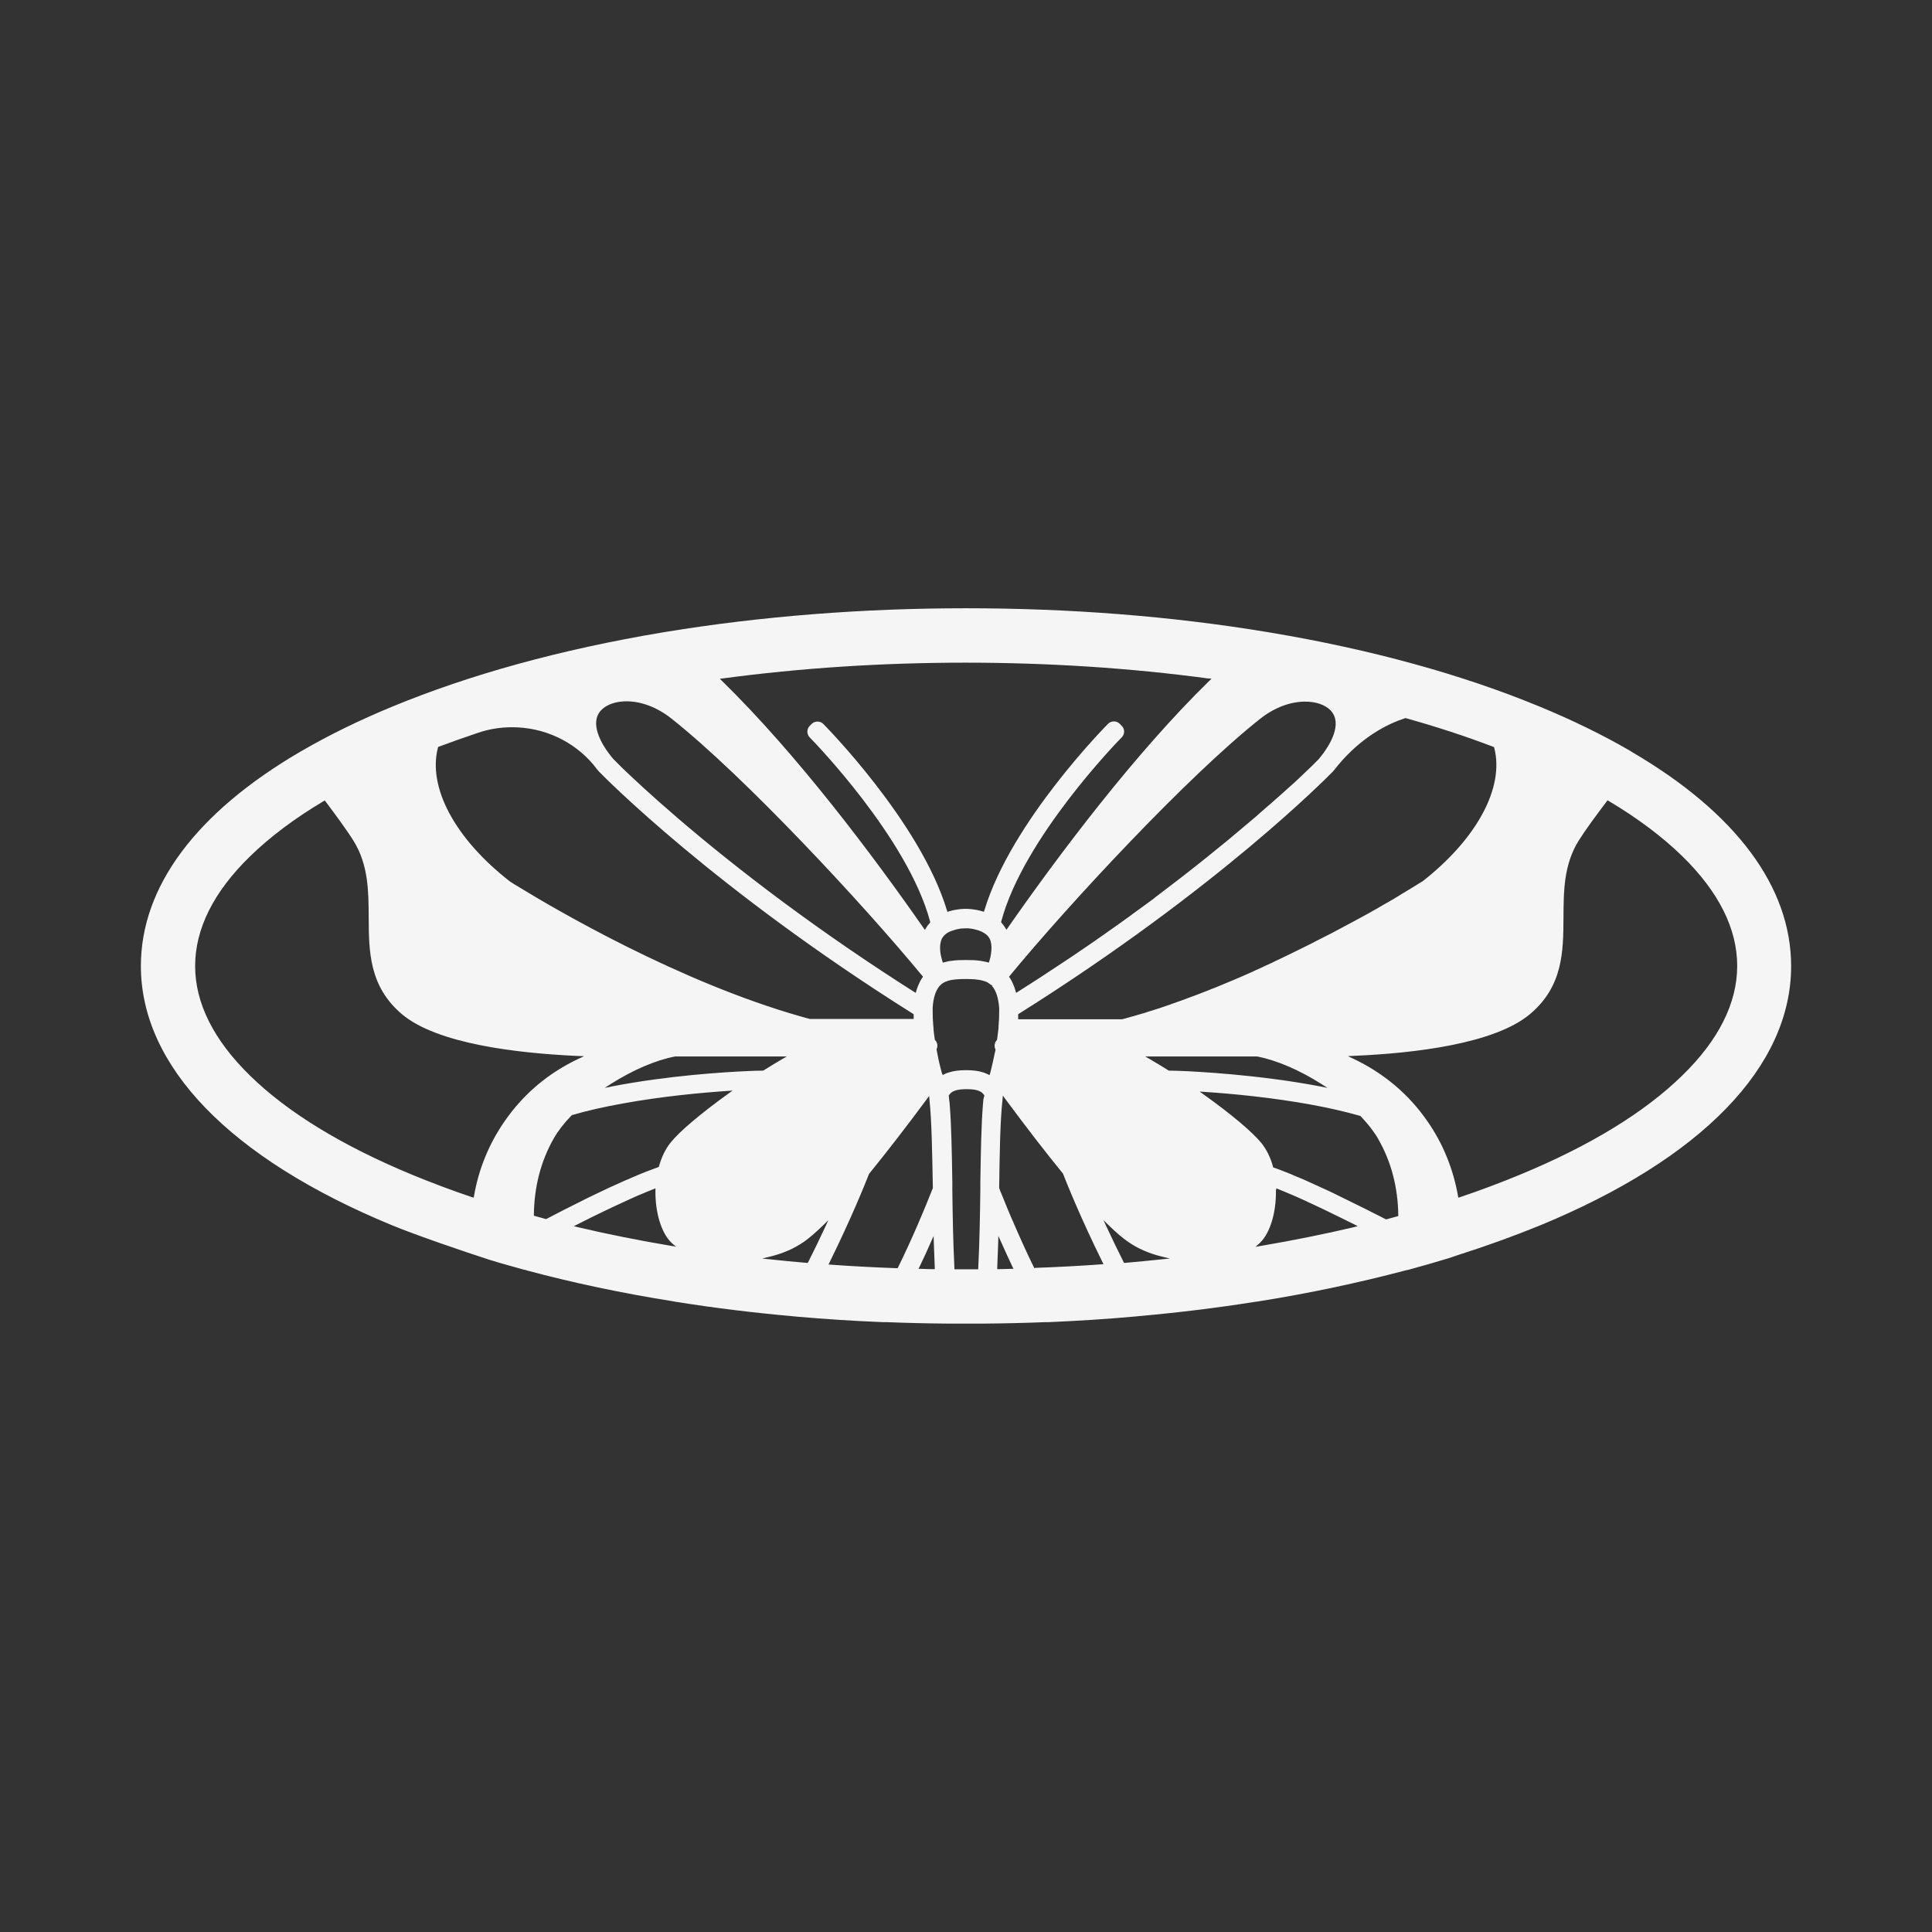 <svg viewBox="0 0 1200 1200" xmlns="http://www.w3.org/2000/svg" data-sanitized-data-name="Layer 1" data-name="Layer 1" id="Layer_1">
  <rect x="0" y="0" width="1200" height="1200" fill="#333333" stroke="none"/>
  <defs>
    <style>
      .cls-1 {
        fill: #f5f5f5;
      }
    </style>
  </defs>
  <path d="m906,779.4c17.6-5.6,34.7-11.8,50.6-18.3,100.5-41.5,155.9-98.7,155.9-161,0-49.2-34.2-95.2-99-133.1l-1.6-1c-16.6-9.6-35.2-18.7-55.3-27-48.6-20.1-104.9-35.6-167.6-46.1l-2.4-.4c-59.3-9.8-122.1-14.7-186.6-14.7s-127.4,5-186.6,14.7l-2.4.4c-62.6,10.5-119,26-167.6,46.1-20.1,8.3-38.7,17.4-55.3,27l-1.6.9c-64.8,37.9-99,83.9-99,133.1,0,62.3,55.4,119.5,155.9,161,15.6,6.4,43.4,15.9,60.7,21.5,7.1,2.2,14.4,4.2,21.6,6.2h.2c.3.1.6.1.8.2.4.1.7.2.9.3,28.4,7.6,58.7,14,90.1,19l2.2.4c23.8,3.8,48.4,6.8,73.1,9l2,.2c17.4,1.5,35.3,2.7,53.3,3.4h2.2c12.6.5,25.2.8,37.6.9h23.9c12.3-.1,24.9-.4,37.5-.9h2.1c18.1-.8,36-1.9,53.4-3.5l2-.2c24.7-2.2,49.3-5.2,73.1-9h.3c.6-.1,1.2-.2,1.9-.3,31.4-5,61.7-11.5,90.2-19l.8-.2c.3-.1.6-.2.9-.2h.2c8.8-2.4,17.5-4.9,25.7-7.4m6.7-37.8l-1,.3-.2-1c-3-16.9-9.3-32.5-18.9-46.3-11.7-17-27.3-30.1-46.3-39.1l-3.2-1.5,3.6-.2c37.9-1.6,87.7-7.5,109.6-26,20.5-17.3,20.6-39,20.7-60.1.1-16,.1-32.5,9.4-47.5,4.4-7,11.3-16.3,17.5-24.5l.5-.6.7.4c18,10.7,33.4,22.3,45.7,34.3,22.6,22.1,34.1,45,34.1,68.1s-11.5,46.1-34.1,68.1c-23.4,22.9-57.4,43.7-101,61.7-11.9,4.9-24.3,9.6-37.1,13.9Zm-114-5.5l1.2.5c1.7.7,3.4,1.4,5.1,2.1l.2.1c.8.3,1.6.7,2.4,1,2.8,1.2,5.6,2.4,8.6,3.8l2.1,1c.6.3,2.6,1.2,2.6,1.2,4.5,2.1,9.4,4.4,15,7.2l2.7,1.3c2.9,1.4,5.7,2.9,8.5,4.2l2.1,1.1-2.3.6c-18.6,4.4-38.2,8.3-58.1,11.7l-3.1.5,2.3-2c.2-.2.5-.4.7-.7,6.1-6,9.9-18.6,9.7-32.2l.3-1.4Zm75.7,17.2l-.7.2c-2.1.6-4.3,1.2-6.5,1.8l-.3.1-1.7-.8c-.8-.4-1.6-.9-2.5-1.3l-2.6-1.3c-.5-.3-1-.5-1.6-.8-1.1-.6-2.2-1.1-3.3-1.7l-19.5-9.6c-1.3-.6-2.5-1.2-3.9-1.9l-2.6-1.2c-1.2-.5-2.3-1.1-3.5-1.6l-9.7-4.4c-.7-.3-1.3-.6-1.9-.8l-2.4-1c-1.3-.5-2.5-1-3.7-1.6l-7.1-2.8c-.7-.3-1.5-.5-2.2-.8l-2-.7-.1-.4c-1.6-5.8-4-10.7-7.2-14.7-5.5-6.8-18.9-18.1-35.9-30.2l-2.5-1.8,3.1.2c16.6,1.1,41.8,3.4,67.2,8.1,10.8,2,20.7,4.3,29.4,6.8l.2.1.2.2c3,3.2,5.7,6.3,7.9,9.5.5.8,1.1,1.6,1.8,2.6l.1.2c.4.6.8,1.2,1.1,1.9,8,13.9,12.2,29.9,12.4,47.4v.3Zm-257.7-72.5c-.1,1.1-.2,2.2-.3,3.4-1,12.6-1.3,28.5-1.6,48.1v5.2c-.2,15.2-.5,32.4-1.3,48.1v.8h-14.8v-.8c-.8-15.6-1.1-32.9-1.3-48.2v-5c-.3-18.9-.6-35.5-1.6-48-.1-1.3-.2-2.5-.4-3.7,0-.4-.1-.8-.1-1.1s-.1-.6-.1-.9v-.3l.2-.3c.8-1,1.5-1.7,2.5-2.2.2-.1.4-.2.5-.2l.7-.3c1.7-.6,4.2-.9,7.2-.9s5.5.3,7.2.9l1.1.5c1,.5,1.8,1.2,2.5,2.2l.2.3-.6,2.4Zm-.1-16.7c-3.1-1-6.5-1.4-10.8-1.4s-7.9.5-10.8,1.5c-.4.1-.8.3-1.2.4-.1,0-.2.1-.3.1l-.2.1c-.3.1-.6.3-.8.4l-1,.5-.5-.9-.7-2.6c-.7-2.6-1.3-5.2-1.8-7.7-.2-1-.4-2-.6-3.1l-.3-1.6.1-.3c0-.1.1-.2.1-.3.7-1.8.2-3.8-1.1-5.2l-.2-.2v-.3c-.1-.9-.3-1.9-.4-2.9-.1-1.2-.3-2.3-.4-3.4v-1.1c0-.3,0-.4-.1-.5-.3-3.5-.4-6.3-.4-9v-2.9c.4-6,1.9-10.5,4.2-13.2l.4-.4c.2-.1.3-.3.4-.4l.2-.2c.2-.2.3-.2.4-.3l.2-.2c.1-.1.2-.2.3-.2.2-.2.4-.2.5-.3l.9-.5c.1-.1.6-.3.7-.3.2-.1.4-.1.5-.2.2-.1.3-.1.5-.2,3.4-1.1,7.6-1.2,11.3-1.2s7.9.1,11.2,1.2l.4.1c.1,0,.2.1.3.1l.3.1c.2.1.3.1.5.2.2.1.4.2.7.3l.3.2c.1.1.2.1.3.2l.6.4,2.2,1.6h-.4l.1.1c2.4,2.8,3.8,7.3,4.3,13.3v2.5c0,2.8-.1,5.8-.4,9.1v.9s-.1.7-.1.9c-.1,1.1-.3,2.2-.4,3.3-.1,1-.3,2-.4,3v.3l-.2.2c-1.3,1.4-1.7,3.5-1,5.3l.2.4v.3c-.1.6-.2,1.2-.4,1.8-.4,1.9-.8,3.9-1.3,6.1-.3,1.4-.7,2.8-1,4.2v.2c-.1.4-.2.7-.3,1-.1.4-.2.8-.3,1.2l-.4,1.2-1-.5c-.5-.3-.9-.4-1.4-.6-.6-.3-1-.5-1.5-.6Zm-251.9,96.1l-2.4-.6,2.2-1.1c11.6-5.9,21.7-10.7,30.7-14.8,1.2-.5,2.4-1.1,3.5-1.6l2-.9c1.1-.5,2.2-1,3.3-1.4l.7-.3c1.1-.5,2.1-.9,3.1-1.3,1.4-.6,2.7-1.1,4-1.6l1.2-.5v1.3c-.2,13.6,3.6,26.2,9.7,32.2l.7.7,2.3,2-3.1-.5c-19.7-3.3-39.2-7.2-57.9-11.6Zm57.7-52.5c-3.2,4-5.6,9-7.2,14.7l-.1.4-8.8,3.3c-2.3.9-4.8,2-7.4,3.1l-.7.3c-1.3.6-2.6,1.2-4,1.7l-10.4,4.7-6.5,3.1c-4,1.9-8.4,4-12.8,6.3l-1.2.6c-2.2,1.1-4.4,2.2-6.6,3.3-3.6,1.9-7.4,3.8-11.4,5.9l-.3.1-.3-.1c-2.2-.6-4.4-1.2-6.5-1.8l-.7-.2v-.7c.2-17.4,4.4-33.4,12.4-47.4,2.6-4.6,6.3-9.3,10.9-14.1l.2-.2.2-.1c9.2-2.7,19.8-5.1,31.5-7.2,24.7-4.5,49-6.7,65.1-7.8l3.1-.2-2.5,1.8c-17.1,12.3-30.5,23.6-36,30.5Zm-103.2-13.1c-9.6,13.9-16,29.5-18.9,46.3l-.2,1-1-.3c-12.8-4.3-25.2-9-36.9-13.8-43.5-18-77.5-38.7-101-61.7-22.6-22.1-34.1-45-34.1-68.1s11.5-46.1,34.1-68.1c12.3-12,27.7-23.6,45.7-34.3l.7-.4.5.6c3.2,4.3,6.5,8.7,9.5,12.9s5.8,8.2,7.9,11.6c9.3,15,9.3,31.5,9.4,47.5.1,21,.2,42.8,20.6,60.1,21.9,18.5,71.7,24.3,109.6,26l3.6.1-3.2,1.5c-19,8.9-34.6,22.1-46.3,39.1Zm508.9-114.5l-5.9,3c-.1.1-.2.1-.3.2l-5,2.5c-2.1,1-4.2,2.1-6.3,3.1l-.2.1c-.1.1-.3.1-.4.2l-9.9,4.8c-1.4.6-2.8,1.3-4.2,2l-1.7.8c-1,.4-1.9.9-2.9,1.3l-1.2.6c-1.7.8-3.4,1.5-5.1,2.3l-1,.5c-1.7.8-3.5,1.5-5.2,2.3-.6.3-3.2,1.4-3.2,1.4l-1,.4s-2.6,1.1-3,1.3c-.2.1-.3.1-.5.2l-10.1,4.2c-.8.3-1.7.7-2.6,1-1.4.6-2.9,1.2-4.3,1.7l-4.1,1.6c-2,.7-3.9,1.5-5.9,2.2-1.4.5-2.8,1-4.3,1.6-2.3.8-4.6,1.6-6.8,2.4l-.2.1c-2.2.8-4.5,1.5-6.7,2.3l-6.4,2c-.4.1-.9.3-1.3.4l-.8.3c-.6.2-1.2.4-1.9.6l-.4-.8.3.8-.3.1c-.1,0-.2.1-.4.1-1.1.3-2.1.6-3.1.9-1.2.4-2.4.7-3.6,1l-.3.1c-1.7.5-3.4,1-5.1,1.4h-64.5v-3.1l.4-.3c124-77.9,191.9-147.3,194.8-150.2.1-.1.2-.2.3-.3,1.2-1.4,2.1-2.6,3-3.7,14.9-17.9,31-25.9,41.8-29.4l.3-.1.3.1c19,5.3,37.3,11.3,54.3,17.8l.4.2.1.4c6.4,24.6-10.7,56.4-44.5,82.9l-.4.2c-.8.5-2.7,1.7-5.5,3.4l-4.1,2.5-1.8,1.1c-.1.1-.3.1-.4.2l-2.6,1.6c-.1.1-.2.1-.3.2l-2.8,1.7c-1.9,1.1-3.9,2.3-6.1,3.5l-3.6,2.1c-4.2,2.4-8.4,4.8-12.8,7.1l-3.5,1.9c-4.4,2.4-9,4.8-13.5,7.2.1-.1-4,2-4,2Zm2.3,93.6l-4.5-.9c-38.5-7.4-78.4-9.3-86-9.6-2.9-.1-5.5-.2-7.6-.2h-.4l-.2-.1c-4-2.5-7.9-4.9-11.7-7.1l-2.8-1.6h69.5c12.1,2.3,26.2,8.4,39.8,17l3.9,2.5Zm1.9-234.5c7.9,8.2-.7,21.6-4.7,27-.9,1.1-1.8,2.2-2.7,3.4l-.5.5c-.3.3-.6.6-.9.9l-3,3c-3.1,3-6.5,6.2-10.1,9.6l-1.8,1.6c-.9.8-1.7,1.6-2.7,2.4-1.8,1.6-3.7,3.4-5.8,5.2l-4.3,3.8c-.5.4-1,.9-1.5,1.3-2.9,2.5-5.9,5.1-8.8,7.7l-17,14.3-7.4,6c-1.2,1-2.5,2-3.7,3l-2.6,2.1c-1.5,1.2-3,2.4-4.5,3.6-4.8,3.8-9.1,7.2-13.3,10.4-4.3,3.3-8.9,6.8-13.9,10.6l-.4.4c-2.4,1.8-5,3.7-7.5,5.5l-.3.2c-2.5,1.8-5,3.6-7.5,5.5-2.7,1.9-5.3,3.8-8.1,5.8-2.6,1.8-5.2,3.7-7.8,5.5-1.3.9-2.6,1.8-4,2.8-3.3,2.3-6.7,4.7-10.2,7-3.9,2.7-7.8,5.3-11.9,8-9,6-18.2,12-27.4,17.8l-1,.6-.3-1.1c-.9-3.2-2.1-6-3.7-8.4l-.4-.5.4-.5c36.3-44.1,110.6-124.2,155.7-159.8,8.7-6.9,18.6-10.6,27.9-10.6,6.7,0,12.4,2,15.7,5.4Zm-73.9-19.7l-1.3,1.3c-46.8,45.7-94,108.7-125.3,153.6l-.8,1.1-.7-1.2c-.7-1.1-1.5-2.1-2.3-3.1l-.3-.4.1-.5c13.7-51.6,72.4-111.9,74.9-114.4,1.9-2,1.9-5.1-.1-7.1l-1.3-1.3c-1.9-1.9-5.2-1.9-7.1,0-.6.6-60.3,60.7-76.9,116l-.3.8-.8-.2c-4.8-1.5-9.2-1.6-10.4-1.6h-.3c-1.2,0-5.4.1-10.3,1.6l-.8.3-.3-.8c-16.6-55.2-76.3-115.4-76.9-116-1.9-1.9-5.2-1.9-7.1,0l-1.3,1.3c-1.9,1.9-1.9,5.1,0,7.1,2.5,2.5,61.1,62.8,74.8,114.4l.1.5-.3.4c-.9,1-1.7,2-2.3,3.1l-.7,1.2-.8-1.1c-31.3-44.9-78.5-107.9-125.3-153.6l-1.3-1.3,1.8-.2c48.4-6.5,99.1-9.8,150.7-9.8s102.4,3.3,150.7,9.8l2.2.1Zm-151.2,155.1c.2,0,.5,0,.8.1h.2c.6.1,1,.1,1.5.2.3.1.6.1,1,.2.4.1.8.2,1.2.3.3.1.5.1.7.2l.8.2c1.5.5,2.8,1.1,3.9,1.8.5.4.9.6,1.1.8l.5.4c1.1,1.1,1.9,2.3,2.3,3.8.6,2.2.7,4.9.2,7.9-.1.7-.2,1.2-.3,1.8-.2.9-.4,1.6-.6,2.3l-.4,1.3-2-.5c-1-.2-2-.4-3.2-.6-3.3-.5-6.5-.5-9.1-.5s-5.7,0-9,.5c-1.1.1-2.2.3-3.2.6-.3.1-.5.1-.8.2l-1.3.3-.4-1.3c-.1-.4-.2-.7-.3-1.1l-.1-.3c0-.2-.1-.4-.1-.5l-.2-.8c-.1-.6-.2-1-.3-1.4-.3-2.1-.4-4.1-.2-5.7.1-.8.2-1.5.4-2.1.1-.2.1-.5.2-.7.2-.5.3-.8.5-1.2.4-.7.9-1.3,1.5-1.9l.3-.3c.5-.4.8-.7,1.1-.9.7-.5,1.5-.9,2.3-1.2.3-.1.5-.2.8-.3.9-.3,1.8-.6,2.8-.9.5-.1,1-.2,1.5-.3.2,0,.3,0,.4-.1.7-.1,1.2-.2,1.7-.2h.2c1.1-.1,1.8-.1,1.8-.1h1.8v.5-.5Zm-28.4,29.6l.4.5-.4.5c-.1.1-.2.3-.3.4-.4.7-.8,1.4-1.2,2.1-.9,1.8-1.7,3.8-2.3,5.9l-.3,1.1-1-.6c-27.9-17.7-55-36.3-80.8-55.4-54.1-40.1-88.4-72-100.7-83.9l-1.1-1.1-4.3-4.3c-1-1.2-1.9-2.3-2.7-3.4-4.1-5.4-12.6-18.9-4.7-27,3.3-3.4,9-5.4,15.6-5.4,9.3,0,19.2,3.8,27.9,10.7,45.3,35.8,119.6,115.8,155.9,159.9Zm-250.7-55.3c-1.3-.8-2.4-1.5-3.3-2l-2.3-1.5c-34-26.5-51-58.3-44.6-83l.1-.4.4-.2c8-3,16.3-5.9,24.6-8.7,6.8-2.3,13.9-3.4,21-3.4,19.6,0,38.1,8.5,50.6,23.4l.3.4c.9,1.2,1.8,2.4,3,3.7.1.1.2.3.4.4h0c2.8,2.9,71.2,72.5,194.7,150.1l.4.3v2.9h-64.5l-5.1-1.4c-76.1-21.5-153.7-67.1-175.7-80.6Zm166.5,105.3l-2.8,1.6c-3.8,2.2-7.7,4.6-11.7,7.1l-.2.1h-.3c-2.7,0-6.1.1-9.9.3-13.5.6-48.7,2.7-83.7,9.5l-4.5.9,3.9-2.5c13.6-8.6,27.7-14.7,39.8-17h69.4Zm-15.3,125.5l4.9-1.2c7.9-1.9,14.9-5,20.9-9.1,3.4-2.4,7.4-5.8,11.9-10.2l3.4-3.3-2,4.3c-3.4,7.3-6.9,14.6-10.5,21.7l-.3.5h-.6c-7.6-.6-15.3-1.4-22.8-2.2l-4.9-.5Zm41.2,3.7l.6-1.2c13.6-27.6,22.2-49,24.5-54.9l.1-.2c10.8-13.3,22.9-28.9,36-46.6l1.3-1.8.2,2.3c1.4,13.2,1.7,33.2,2.1,54.4v.6l-.1.2c-4.9,12.5-12.7,31.1-21.5,49l-.3.5h-.6c-13.7-.5-27.6-1.2-41.1-2.2l-1.2-.1Zm65.3-17.7l.1,3.9c.2,5.8.4,11,.6,15.8v.9h-.9c-2.6,0-5.2-.1-7.8-.2h-1.4l.6-1.2c2.4-4.9,4.8-10.2,7.2-15.7l1.6-3.5Zm41.8,3.5c2.4,5.4,4.8,10.7,7.2,15.7l.6,1.2h-1.4c-2.6.1-5.2.1-7.8.2h-.9v-.9c.2-4.9.4-10,.6-15.8l.1-3.9,1.6,3.5Zm20.8,16.5l-.3-.5c-4.1-8.3-8.3-17.6-12.6-27.5,0,0-.8-2-1.1-2.5l-3-7.1c-.1-.2-1.6-4-1.6-4-.3-.6-.5-1.2-.8-1.9-.4-1.1-.9-2.2-1.3-3.2l-.3-.7c-.2-.4-.4-.9-.5-1.4l-.4-1v-.2c.3-21.4.6-41.6,2.1-55l.2-2.2,1.3,1.8c13.1,17.7,25.2,33.4,36,46.6l.1.2c2.3,5.9,10.9,27.4,24.5,54.9l.6,1.2-1.3.1c-13.5,1-27.4,1.7-41.1,2.2l-.5.2Zm55.7-3.3l-.3-.5c-3.6-7.1-7.1-14.4-10.5-21.7l-2-4.3,3.4,3.3c4.5,4.4,8.6,7.9,12,10.2,5.9,4.1,13,7.2,20.9,9.1l4.9,1.2-5,.5c-7.5.8-15.2,1.5-22.8,2.2h-.6Z" class="cls-1"></path>
</svg>